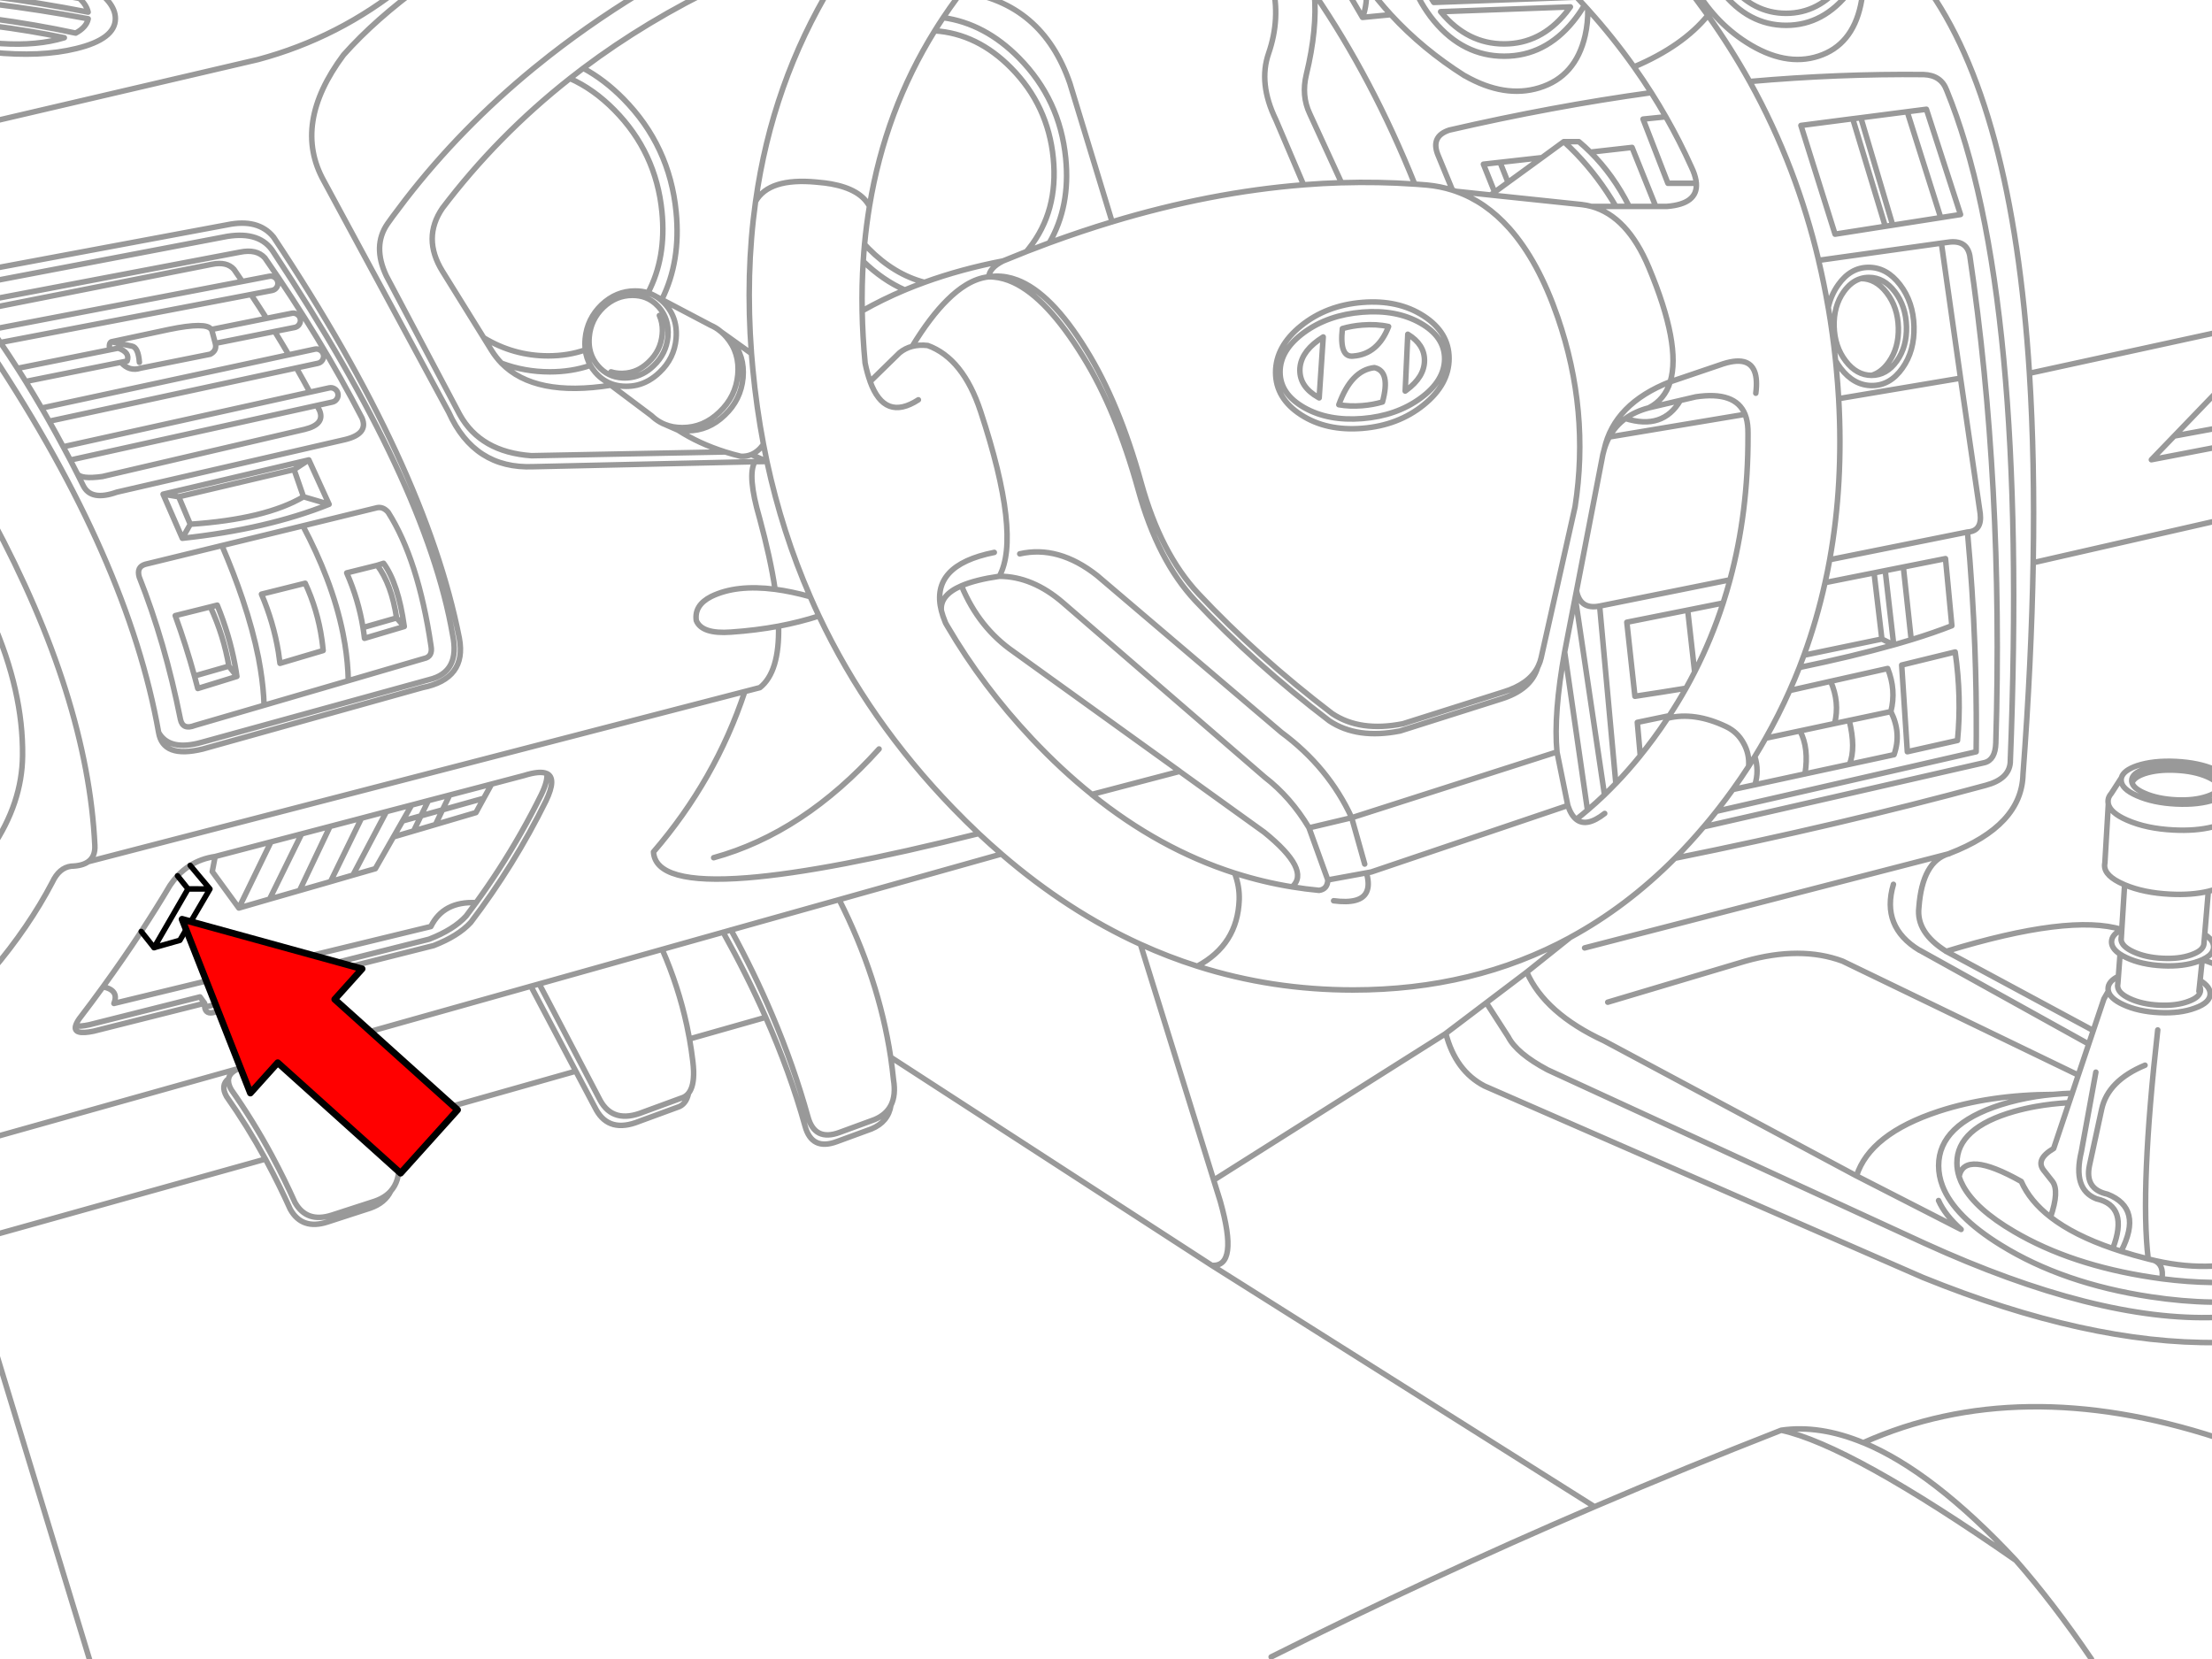 <svg xmlns="http://www.w3.org/2000/svg" xmlns:xlink="http://www.w3.org/1999/xlink" preserveAspectRatio="none" width="400" height="300" viewBox="0 0 400 300"><defs><path fill="#f00" d="M188.15-247.25v46h89.25v22.15l90.2-45.1-90.2-45.1v22.05h-89.25z" id="c"/><path id="a" stroke="#999" stroke-linejoin="round" stroke-linecap="round" d="M335.726-2.789q-.414.627-.877 1.23-4.736 6.189-11.541 6.189-6.807-.001-11.685-6.189-.474-.601-.903-1.23m26.551 0q-.06 1.912-.458 3.756-1.565 7.265-7.629 9.238-6.061 1.977-13.059-2.499-6.004-3.836-9.683-10.495m36.168 43.588l-5.771-19.445m5.771 19.445l8.689-1.361-6.059-19.17-8.401 1.086-1.466.183 5.889 19.471 1.348-.209zm8.689-1.361l3.585-.563-6.176-19.053-3.468.445m-40.317-23.057q2.198 2.764 4.227 5.614 4.135 5.809 7.563 11.973 16.094-1.416 31.471-1.256 3.174.098 4.187 2.826 14.878 36.288 11.515 121.748-.262 2.973-4.449 4.083-26.572 7.219-56.255 13.203-8.736 8.784-18.948 14.329l-7.864 6.281q3.281 7.473 14.028 12.457l45.656 24.431q2.421-7.594 14.891-11.698 9.221-3.01 20.714-3.049 1.681-.159 3.442-.222l1.099-3.284-42.672-20.623q-7.582-2.818-17.587 0l-24.915 7.433m110.337-100.484l-11.934 2.29 4.135-4.292 7.799-8.1m0 6.661l-7.799 1.439m-76.851-64.172q4.314 7.778 7.498 16.121 3 7.876 4.986 16.252l22.219-3.114 1.165-.157q3.397-.518 3.978 2.408 6.115 41.177 4.711 88.249-.095 3.039-2.041 3.533l-50.837 11.62q-2.537 2.996-5.208 5.692m27.768-99.607q.783 4.562 1.282 9.251l.026.249q.405.732.916 1.4 2.401 3.141 5.679 3.141 3.273 0 5.496-3.141 2.228-3.142 2.107-7.563-.124-4.415-2.526-7.55-2.401-3.141-5.679-3.141-3.274 0-5.496 3.141-1.315 1.85-1.819 4.135l.013.079zm7.354-5.535q2.712.002 4.698 2.604 1.99 2.604 2.094 6.268.102 3.657-1.74 6.255-1.848 2.602-4.567 2.604-2.712-.002-4.698-2.604-1.99-2.598-2.094-6.255-.102-3.664 1.74-6.268 1.326-1.868 3.101-2.395.698-.209 1.466-.209zm-1.466.209q2.712.002 4.698 2.604 1.99 2.604 2.094 6.268.102 3.657-1.74 6.255-1.326 1.867-3.101 2.395m-3.415-46.454l-9.382 1.217 6.176 19.681 9.094-1.426m-9.003 24.287l.144 1.479q.258 2.737.419 5.431l22.062-3.703-3.468-24.444m-18.595 28.147q.874 15.344-1.623 29.155l24.941-5.012q2.673-.153 2.303-3.35l-3.559-24.496m-23.685 32.858q-.377 2.095-.837 4.148l8.872-1.767 2.015-.406 3.284-.654 7.629-1.518 1.152 12.143q-3.24 1.28-7.354 2.539-.945.289-1.937.576l-1.23.353h-.013q-7.346 2.079-17.077 4.096-.827 2.111-1.753 4.174l7.42-1.675 10.325-2.316q1.565 3.899.576 7.799 1.954 3.899.576 7.799l-8.061 1.74-8.061 1.74-9.055 1.963-4.004.864q-1.206 1.678-2.486 3.324l-.484.615 47.016-10.769q.017-1.41.026-2.813.039-8.071-.262-16.134-.383-10.417-1.335-20.832m-24.771 27.022q1.672 3.821.72 7.642l2.643-.563 7.537-1.596m-3.036-25.111l1.413 11.973 2.133 1.06m1.452 3.651l9.683-2.368q1.187 8.204.419 16.017l-9.081 2.041-1.021-15.69zm1.727-4.58l-1.426-13.164m-3.284.654l1.544 13.439m24.562-49.162l34.009-7.406m-34.009 7.406q.997 15.726.68 34.284l33.329-7.603m-52.905-97.082q15.812 21.53 18.896 70.4m34.009 77.008l-.458.157q-2.902 1.001-7.014.798-4.116-.203-7.053-1.492-2.889-1.251-2.879-2.84-.001-.221.052-.432m-2.421 4.292q-.001-.469.209-.89m-.183 1.23l-.026-.34m3.455 3.402q-3.011-1.306-3.402-2.918m11.816 4.698q-4.911-.242-8.414-1.78m15.48 1.217q-3.049.766-7.066.563m7.904-.798q-.409.133-.837.236m0-9.409q.516.312.837.641m-1.832-1.152q.565.247.995.51m-6.647-1.688q3.314.164 5.653 1.178m-11.332-.563q2.364-.78 5.679-.615m-8.008 2.709q-.004-1.287 2.329-2.094m-2.264 2.499q-.066-.198-.065-.406m.065.406q.339-.996 2.264-1.662 2.364-.78 5.679-.615 3.314.164 5.653 1.178.565.247.995.51.515.312.837.641m0 1.439q-.323.294-.837.55-.43.219-.995.406-2.339.806-5.653.641-3.315-.164-5.679-1.204-1.943-.84-2.264-1.871v-.013m-1.924-.929q.339-1.3 2.826-2.159 2.937-.973 7.053-.772 4.112.206 7.014 1.466l.458.209m0 21.356l-.157.052q-.333.115-.68.209-.384.116-.785.209m-.654 7.799q1.087.706 1.439 1.492.17.385.17.785t-.17.759q-.408.871-1.806 1.518m-14.132-13.53l-.17-.079q-3.458-1.5-3.455-3.402l.013-.262m18.765 4.92q-2.995.721-6.909.523-4.793-.236-8.244-1.701m1.544 12.117q-1.999-.929-2.172-2.094m7.485 3.284q-3.101-.152-5.313-1.191m10.403.602q-2.132.736-5.09.589m5.3-.667l-.209.079m2.395-1.924q-.193 1.128-2.185 1.845m-12.745-3.232q-.053.192-.052.393l.013.222m-1.74.314q.001 1.213 1.544 2.225m.314-4.475q-1.858.925-1.858 2.251m-29.953 1.701l26.642 14.342 1.937-5.758m.798-1.387q-.052-.204-.052-.419.001-1.329 1.871-2.251m2.041 4.03q-2.176-1.011-2.185-2.303m7.498 3.494q-3.101-.152-5.313-1.191m10.612.523q-2.193.822-5.3.667m7.511-2.761q.001 1.298-2.211 2.094m2.028-2.813q.183.347.183.72m-14.564-6.464q.498.325 1.152.628 2.724 1.278 6.543 1.466 3.821.188 6.517-.824.355-.128.667-.262l.079-.039m-19.812 12.85l-.824 2.447-1.884 5.614m22.049-17.116q1.82 1.1 1.819 2.408.001 1.598-2.722 2.578-2.696 1.013-6.517.824-3.819-.187-6.543-1.466-2.334-1.084-2.643-2.434m17.312-8.728v.091m-46.192-16.226q-4.794 1.374-5.417 9.709-.546 4.542 4.92 7.956m15.768-70.348q-.315 17.848-1.845 38.315-.233 9.306-13.347 14.342m47.474 81.196q-5.186-.081-10.992-.955-15.902-2.395-27.153-9.369-8.427-5.201-10.547-10.678-.706-1.836-.707-3.703.001-7.434 11.254-11.018 2.995-.947 6.32-1.479 1.549-.244 3.167-.393m28.657 34.036q-4.258-.058-8.977-.667-.902-.124-1.819-.262-14.615-2.204-24.954-8.283-6.91-4.045-9.199-8.231-.47-.856-.746-1.714-.393-1.233-.393-2.473-.001-6.359 10.338-9.317 1.891-.537 3.926-.903 2.873-.515 6.032-.694l.576-1.714m-.576 1.714l-2.787 8.296q-3.37 1.989-1.78 3.978l1.57 1.989q1.272 1.714-.353 6.451 4.241 3.284 11.267 5.692 2.954-7.687-2.957-9.003-4.384-1.702-2.722-8.584l2.617-14.342m-24.758 18.909q.936-4.923 11.254.877 1.574 3.563 5.3 6.451m-35.122-7.459l18.935 9.696q-2.928-2.617-4.083-5.234m37.372-24.496q-6.734 2.802-7.851 7.982l-2.198 10.128q-.926 4.316 3.245 5.234 6.504 2.551 2.473 10.338 2.314.737 4.907 1.387-1.504-12.796 1.727-41.455m9.945 42.751q.42-.02.837-.052m-11.201-.929q5.35 1.215 10.364.981m-10.599-1.034l.236.052m-.236-.052q1.806.746 1.413 3.324m-2.486-3.585l1.073.262m-7.485-2.146q.737.254 1.505.497m-36.496-54.514l30.633 16.998m-101.714-13.02l-7.328 5.548 3.978 6.176q1.525 2.984 7.119 5.967l68.254 31.405q31.196 14.22 52.866 13.4m.105 21.801q-35.953-11.679-64.067.877 12.578 5.207 27.571 21.264 6.775 7.704 13.727 17.927m-109.552-118.817l-7.328 5.548q1.758 6.803 7.014 9.526l79.351 34.651q29.869 12.101 53.284 11.777m-66.632-112.614q1.235 5.007.052 7.943m-51.649-141.18q1.131 1.133 2.251 2.316l.249.262q.578.614 1.138 1.23l.641.707q4.538 5.032 8.362 10.429 8.832-3.746 13.373-9.33m-23.763-3.298l-.013.013-25.831.942q-1.034-1.556-1.753-3.271m-2.054 0q.65 1.745 1.57 3.35.494.859 1.06 1.675.578.849 1.243 1.649 5.294 6.335 12.68 6.333 7.377.002 12.51-6.333 1.039-1.283 1.871-2.669l.105-.196m-3.284 1.295q-4.608 5.681-11.227 5.679-6.617.002-11.358-5.679l-.131-.157 23.489-.864q-.366.522-.772 1.021zm-18.346 11.437q7.218 4.12 13.504 2.185 6.58-2.02 8.283-9.461.525-2.324.484-4.75m-49.712-4.515q.131.819.209 1.675 10.543 15.449 18.176 34.48 1.101.076 2.198.17 2.408.225 4.632.929l-2.669-6.477q-1.277-3.286 2.094-4.397 18.704-4.312 36.561-6.778-1.5-2.361-3.127-4.658m-32.858 22.311l.615.209 6.294.667.72-.523-2.028-5.051 3.01-.34 7.59-.851 3.952-2.892h2.722q1.081.901 2.081 1.897l7.55-.851 4.292 10.678h2.015q5.605-.445 5.326-4.187h-5.143l-4.501-11.62 4.122-.419q-1.261-2.212-2.63-4.371m-27.375 12.614l1.439 3.625 6.15-4.475m3.952-2.892q1.158 1.054 2.251 2.185 4.056 4.22 7.171 9.539h2.408q-2.868-5.716-7.027-9.827m45.538-30.372q-4.18 5.248-10.115 5.247-5.938 0-10.233-5.247m-11.528 23.973q2.532 4.437 4.632 9.094l.222.497.065.144q.521 1.276.602 2.303m-156.438-36.011q-10.84 17.858-13.845 39.283 2.443-4.295 11.018-3.481l.249.026q1.287.102 2.408.301 5.317.967 6.935 4.043 2.853-17.309 11.816-31.759.742-1.198 1.531-2.382 1.161-1.746 2.421-3.455.481-.652.968-1.282.502-.656 1.008-1.295m-5.928 8.414q7.694.505 13.831 6.726 6.684 6.77 7.629 16.344.942 9.577-4.41 16.331l-.445.55q2.075-.81 4.135-1.57 3.829-6.603 2.97-15.31-1.045-10.639-8.466-18.163-6.152-6.232-13.714-7.289m59.565-6.032q1.528 6.157-.667 12.51-1.876 5.421 1.309 11.986l5.025 11.79q3.449-.275 6.857-.379l-5.758-12.536q-1.512-3.234-.602-7.014 2.023-8.357 1.452-14.682m.694 73.083q-3.307-1.878-3.311-4.894.004-3.012 3.311-5.417.444-.324.916-.615l-.733 11.031-.183-.105zm-6.896-4.593q-.001-3.98 4.357-7.158 4.363-3.173 10.534-3.664 6.164-.498 10.521 1.976 4.365 2.475 4.371 6.451-.005 3.98-4.371 7.158-4.357 3.179-10.521 3.677-6.171.491-10.534-1.989-4.359-2.475-4.357-6.451zm-.811.079q.004-4.71 4.606-8.427 4.595-3.715 11.097-4.24 6.501-.519 11.097 2.46 4.602 2.975 4.606 7.681-.004 4.704-4.606 8.414-4.595 3.715-11.097 4.24-6.501.525-11.097-2.447-4.602-2.975-4.606-7.681zm14.093-2.957q4.423-.338 6.36-5.339-2.173-.486-4.776-.275-1.904.152-3.585.641-.586 5.321 2.002 4.973zm-61.554-13.321q6.103 2.835 12.654 13.504 5.954 9.605 9.958 24.077 3.533 12.772 10.338 20.047 10.652 11.358 24.234 21.722 5.066 3.383 12.824 1.832l18.189-5.758q5.525-1.69 6.7-5.758-1.587 3.045-6.176 4.449l-18.189 5.758q-7.758 1.551-12.824-1.832-13.583-10.364-24.234-21.722-6.804-7.276-10.338-20.047-4.004-14.473-9.958-24.077-6.343-10.331-12.523-12.654l-.654.458zm0 0q-1.774-.819-3.507-.981-.484-.046-.968-.039-2.035.211-4.135 1.492-1.652 1.008-3.337 2.683-3.122 3.079-6.373 8.414 1.286-.333 2.826-.157 6.386 2.329 9.552 11.908 7.406 22.455 3.402 29.861 5.996.025 11.515 4.789l36.535 31.589q4.665 3.588 8.008 9.16l7.72-1.832q-4.209-9.154-12.719-15.441l-33.368-28.396q-7.001-5.517-14.002-3.926m5.352-56.294q5.731-2.105 11.371-3.808 17.791-5.365 34.651-6.7m-56.032 16.697l.327-.157q-.647.012-1.295.118.186-1.664 2.617-2.879-7.595 1.462-14.237 3.873-1.799.654-3.533 1.374-4.065 1.707-7.747 3.795.081 4.646.537 9.461.389 1.886.916 3.324l5.326-5.208q1.016-.821 2.277-1.152m16.462-15.467q2.117-.876 4.227-1.701m-5.548 4.462q1.907-.049 3.834.68m-4.109 49.319q-11.664 2.32-9.579 10.56-.307-2.823 3.638-4.515 2.542-1.101 6.857-1.727m-10.495 6.242q.24.953.667 1.989l.092.236.379.654q6.331 10.81 15.245 20.283 5.275 5.606 10.835 10.076m15.912-4.174l-29.992-21.591q-6.349-4.367-9.5-11.986m120.858-68.673h4.815m-7.223 0h-4.423q6.508 1.779 10.39 11.044 5.882 14.046 3.873 20.688v.013l8.951-3.036q2.73-.991 4.344-.602 2.846.694 2.198 5.705m-15.493-2.068q-.993 3.24-3.873 4.711l5.705-1.335 2.8-.654q7.195-1.064 8.911 3.167.462 1.147.523 2.683.014.353.013.72v.55q.032 13.782-3.258 26.001-.571 2.124-1.243 4.2-2.091 6.473-5.156 12.484-.754 1.487-1.57 2.944-1.422 2.528-3.023 4.973l-.288.445q4.881-1.191 10.586 1.531 2.041.968 3.141 2.984 1.099 1.937.929 4.2.571-.884 1.125-1.78 1.008-1.639 1.95-3.311 2.385-4.208 4.344-8.61v-.013m-19.785-52.512q-3.177 5.393-9.932 3.271-1.833 1.328-2.918 3.337l24.562-4.096m-24.562 4.096q-.565 1.027-.929 2.238-.27.908-.432 1.91l-4.58 23.685q.65 3.472 4.187 2.774l23.593-4.75m-22.769-23.619q1.804-8.253 11.947-12.235m-3.873 4.724q-2.464.65-4.227 1.937m-30.699-41.128q5.4 1.895 9.67 6.687 5.235 5.881 8.767 16.121 5.836 16.933 3.141 34.284l-6.15 27.375q-.163.706-.458 1.335l-.17.366m-8.506-85.501l.981.105-.262-.628 2.421-1.767m-2.159 2.395l15.48 1.623q.911.104 1.78.34m-41.494 36.064q-2.277.182-4.227-.17 2.252-6.259 6.438-6.713 2.977.639 1.466 6.216-1.721.509-3.677.667zm7.982-2.787l-.196.144.471-10.285q3.025 1.838 3.023 4.724.002 3.012-3.298 5.417zm30.816 36.286l-.236 1.204 5.3 35.737q1.038-1.007 2.054-2.068l-2.931-32.099m-44.883 38.315l37.163-11.908q-.643-6.86 1.387-18.097.266-1.461.576-2.997l1.335-6.883m17.024 21.421l-5.784 1.204.537 6.019q1.204-1.483 2.368-3.062 1.35-1.83 2.591-3.716m4.881-8.362l-1.256-11.201-11.018 2.198 1.466 13.4q4.781-.722 9.238-1.452m14.42 9.042l6.229-1.322 6.255-1.335m8.558-15.297l-14.106 2.931q-.404 1.118-.837 2.225m-20.204-10.39l6.412-1.282m-69.092-76.079q6.71-.201 13.269.249m-150.51-20.976q3.827 2.054 7.262 5.535m-9.67-3.677q1.19-.938 2.408-1.858m-2.408 1.858q4.285 1.904 8.048 5.718 7.542 7.637 8.61 18.438.813 8.256-2.526 14.643.646.21 1.23.537l.183.105 1.086.576q3.468-6.957 2.591-15.86-1.181-11.996-9.552-20.479m5.64-20.714q-10.17 5.991-19 12.889-1.497 1.171-2.957 2.368-13.143 10.797-23.135 23.711-1.179 1.527-2.316 3.075l-.929 1.295q-2.756 4.004-.209 9.422l13.295 25.124q3.765 6.782 12.981 7.433l35.069-.68q-4.741-1.493-8.532-3.939l-2.355-1.034-.092-.039-.366-.157-.471-.249q-.818-.466-1.531-1.152l-7.341-5.509q-13.782 2.177-19.812-3.991-1.002-1.038-1.793-2.303l-1.426-2.303-7.472-12.039q-3.696-5.996 0-11.411 9.964-13.143 23.083-23.475m27.65-17.037q-13.775 6.563-25.242 15.179m-107.04-15.048q8.09.976 15.886 2.421 1.268 1.225 1.531 2.473-8.752-1.725-17.417-2.826m0 1.322q8.675 1.064 17.43 2.709-.301 1.528-2.264 2.591-7.348-1.577-15.166-2.617m17.26-6.203q5.094 3.034 5.09 6.189.004 3.714-7.079 5.431-6.43 1.582-15.271.68m0-4.815q7.009.901 13.112 2.172-.608.186-1.295.353-4.995 1.226-11.816.576m12.078-10.586q1.272.653 2.251 1.309-3.394-.711-6.883-1.309m70.649 0q-8.665 6.266-14.446 12.772-9.317 12.51-3.559 22.821l22.612 41.874q4.622 10.271 15.284 9.84l40.12-.903 2.185-.039-2.826-1.256q-.881.367-1.897.314-1.453-.353-2.826-.785m-132.74-59.788l48.155-11.24q14.736-3.944 26.616-13.609m-48.076 68.411q-.202-2.712-1.361-2.931l-3.716-.785q-.514.264-.288 1.452l1.531-.301q2.207.785 1.61 2.342l-1.112.222q1.514 1.738 3.599 1.047l12.562-2.512q1.258-.661.916-1.963l-.667-2.512h-.065q-.84-1.409-7.668 0l-10.416 2.225m18.15-2.225v-.013l-.065.013m-39.702-5.457l44.91-8.545q3.005-.608 4.501 1.047 10.095 14.499 17.587 28.998 1.182 2.836-3.036 3.873l-41.35 9.526q-4.663 1.662-6.072-1.152-.551-1.118-1.112-2.225-.616-1.224-1.243-2.434l-.641-1.204q-.305-.58-.615-1.152-1.26-2.369-2.565-4.672-.336-.603-.68-1.204l-.654-1.125q-1.44-2.475-2.918-4.868l-.746-1.191-.707-1.112q-1.538-2.414-3.127-4.75-.395-.592-.798-1.178l-.733-1.034q.216-.197.484-.249l44.831-8.584q-.741-1.102-1.505-2.198-1.315-1.451-3.952-.916h-.013l-39.846 7.878m1.531 6.281l45.368-8.689 3.808-.733q.532-.102.837-.55.302-.45.196-.981-.102-.531-.55-.837-.451-.301-.981-.196l-4.894.942m-4.881 11.201l10.756-2.159 3.612-.72q.526-.109.824-.563.302-.452.196-.981-.109-.526-.563-.824-.452-.302-.981-.196l-4.567.916-9.945 2.002m9.945-2.002q-1.376-2.159-2.813-4.318m-46.899-2.395l42.58-8.126q6.033-.975 8.401 2.879 27.663 41.8 32.4 69.196 1.452 6.808-4.266 8.165l-41.115 11.332q-5.887 1.66-7.825-1.78.775 4.751 7.956 3.01l39.806-11.123q8.038-1.589 6.674-8.924-6.146-31.28-33.63-72.625-2.751-3.399-8.401-2.225l-42.58 7.956m10.364 27.597l44.753-9.644 3.886-.837q.528-.118.824-.576.296-.455.183-.981-.117-.529-.576-.824-.454-.296-.981-.183l-4.724 1.021-44.321 9.552q-.206.046-.379.144m5.156 9.356l44.648-9.88 2.8-.615q.522-.118.811-.576.296-.456.183-.981-.118-.529-.576-.824-.461-.296-.995-.183l-3.507.772-44.282 9.801q-.184.042-.34.131m2.499 4.789q.651 1.091 4.567.55l36.64-8.545q3.713-.915 2.669-3.415l-.471-.903m-5.103-9.173q-1.238-2.111-2.539-4.227m6.36 10.992q-1.18-2.191-2.434-4.384m2.251 16.645l-26.38 6.203 2.826.471 20.885-4.92 2.669-1.753zm0 0l3.664 8.035q-11.244 4.503-26.564 6.15l-3.481-7.982m-9.657-26.132l-16.226 3.258q-.244.051-.445.17m-4.658-4.842q.451.301.981.196m5.13 6.948l17.247-3.468m4.397 36.561l13.884-3.389 14.656-3.572 13.439-3.284q1.09-.207 1.989.824 5.452 8.571 7.76 24.208.358 1.947-1.282 2.277l-13.687 4.004-15.245 4.449-12.523 3.651q-2.198.869-2.617-1.086-2.797-14.032-7.459-25.765-.531-1.842 1.086-2.316zm-27.754 10.076q5.672 12.918 5.548 24.549-.076 8.56-5.548 16.684m54.698-68.451l1.701 4.92 4.632 1.361m6.137 22.311q-.817-5.039-2.944-9.893m2.944 9.893l6.085-1.74q-.933-6.131-3.507-9.526l-5.522 1.374m5.522-1.374l1.152-.366q2.652 3.62 3.742 11.45h-.013l-7.184 2.133q-.11-.978-.275-1.95m-10.874-18.411q2.548 4.817 4.305 9.422 1.964 5.147 2.944 10.037.196.979.353 1.95.547 3.373.615 6.621m-23.724-13.674q2.181 5.318 3.193 10.73.209 1.082.366 2.172l-7.079 2.185q-.289-1.13-.602-2.264-1.497-5.461-3.481-10.926l6.36-1.583 1.243-.314zm.851-10.782q2.164 5.042 3.716 9.644 1.903 5.65 2.892 10.639.2 1.058.366 2.081.558 3.434.654 6.543m2.879-7.59l7.812-2.316q-.09-1.017-.236-2.015-.759-5.304-3.01-10.167l-7.917 1.976q2.175 5.098 3.062 10.455.166 1.029.288 2.068zm-9.251.51v.013m-.013-.013h.013m-.013 0l.013.013 1.452 1.845m-7.681-.079l6.216-1.78m30.372-8.728l1.374 1.557m-18.228-23.489q-6.862 4.048-20.492 4.973l-1.439 2.539m5.077 12.418q2.398 5.148 3.35 10.73m-6.988-25.687l-2.094-4.973m-33.813-25.857q24.646 37.27 30.175 68.516m127.349-76.302q-.084-4.581.196-8.99.095-1.544.236-3.062.329-3.493.89-6.883m9.958 13.766q-5.502-1.439-10.128-6.124-.367-.372-.72-.759m-37.137 12.876q.574 1.284.55 2.813-.01.312-.039.628-.272 2.926-2.434 4.973l-.301.275q-.818.727-1.727 1.165-1.269.592-2.709.628h-.183q-1.023.001-1.91-.275m8.689-11.672q1.378 1.598 1.596 3.677.09.778.013 1.623-.292 3.104-2.591 5.273-.438.424-.903.772-1.012.74-2.146 1.099-1.039.327-2.185.327l-.379-.013q-2.698-.13-4.462-2.185-.186-.216-.353-.445-.889-1.222-1.152-2.722-.17-.993-.065-2.107.284-3.103 2.552-5.3 2.299-2.171 5.26-2.172 1.28 0 2.355.406 1.305.498 2.303 1.596l.157.17zm2.539 21.617q-.755-.145-1.439-.419m3.127.563q-.88.001-1.688-.144m8.401-2.669q-2.917 2.817-6.713 2.813m10.037-9.579q-.374 3.982-3.324 6.765m1.256-13.57q2.431 2.821 2.068 6.804m-2.997-7.734q.489.416.929.929m-1.531-1.4q.311.22.602.471m-1.492-1.008q.464.236.89.537m-1.282-.72l.393.183m-9.265-4.855l8.872 4.672m-8.872-4.672l-.079.157q.42.357.798.798 1.353 1.57 1.74 3.546.243 1.21.118 2.578-.332 3.582-2.984 6.085-1.865 1.798-4.122 2.329-.938.209-1.937.209-2.261 0-3.978-1.112l1.23.916m8.126-16.082q.531.312 1.008.733m16.278 27.898q1.236-.511 2.198-1.858-1.278-6.691-1.937-13.687-.129-1.37-.236-2.735l-4.057-2.905q.236.239.458.497 2.431 2.821 2.068 6.804-.374 3.982-3.324 6.765-2.917 2.817-6.713 2.813-.88.001-1.714-.105m16.082 5.666q-.329-1.551-.628-3.114m-2.172-16.422q-1.094-14.439.746-27.545m-6.216 23.633l1.413 1.008m-44.412.039q5.401 3.283 11.685 3.284 3.608-.001 6.713-1.086-.126-.965-.026-2.028.333-3.586 2.957-6.124 2.654-2.51 6.072-2.512 1.259.001 2.342.34m-7.943 15.807q-.876-.571-1.61-1.426-.509-.591-.877-1.243-3.399 1.163-7.341 1.165-4.586-.002-8.754-1.57m16.095.406q-.731-1.288-.916-2.813m34.35 43.339q2.961.392 6.36 1.335m-6.36-1.335q-7.026-.913-11.568 1.309-3.093 1.574-2.696 4.344.989 2.481 6.281 2.094 4.497-.307 8.61-1.073 3.823-.724 7.315-1.845-.818-1.737-1.583-3.494-5.081-11.657-7.838-24.47m-140.29 10.403q17.34 32.31 18.634 59.055.116 2.038-1.204 2.984l118.856-30.803 2.735-.707q3.566-2.826 3.376-11.123m-3.455-19.615q1.979 7.299 2.826 12.942m36.849 44.203q-2.364-2.23-4.685-4.632-15.27-15.804-24.221-34.742m-9.644 72.638q-3.35-7.579-7.707-15.402m7.707 15.402q4.443 10.053 7.119 19.681 1.223 4.519 5.758 2.826l6.281-2.303q3.041-1.26 3.52-4.292-.876 1.739-2.997 2.617l-6.281 2.303q-4.535 1.692-5.758-2.826-2.549-9.174-6.438-18.346-3.266-7.735-7.485-15.467m48.953-13.753q-2.081-1.784-4.122-3.703m-57.289 20.963q2.948 6.74 4.462 13.766.262 1.217.484 2.447m-16.148 11.162l-11.057-21.12m18.804 23.214q-5.384 2.163-7.747-2.094m14.669-.445l-6.922 2.539m8.231-3.415q-.509.647-1.309.877m2.225-4.894q.075 2.778-.916 4.017m.772-5.797q.116.957.144 1.78m-.746-5.823q.358 2.008.602 4.043m-69.72-13.19q1.126-2.041 3.769-2.944l19.053-4.802q4.447-1.728 6.7-4.187 7.842-10.3 13.609-21.984 1.979-4.125.17-4.959.2 1.29-1.008 3.808-3.465 7.02-7.681 13.544-1.978 3.056-4.122 6.006-.887 1.227-1.806 2.434-2.252 2.46-6.7 4.187l-19.053 4.802q-2.642.904-3.769 2.944m.837 1.152l-16.75 4.292q-1.754.563-1.897-1.021-.02-.262 0-.576l-20.086 5.051q-3.719.774-3.271-.955.13-.521.654-1.282 2.22-2.896 4.318-5.797 3.631-5.001 6.909-9.997v-.013q2.729-4.168 5.208-8.335.631-.947 1.361-1.727 1.041-1.113 2.29-1.884 1.993-1.249 4.515-1.623l10.102-2.643 5.548-1.452 5.143-1.348 5.692-1.492 4.515-1.191 4.567-1.191 3.023-.798 3.86-1.008 7.59-1.989 5.862-1.544q2.926-.919 4.148-.353m-2.892 38.485l8.126 15.376 3.703 7.001q2.363 4.256 7.747 2.094l6.922-2.539q1.588-.457 2.041-2.552m-69.785-20.139l-16.75 4.292q-.634.203-1.06.131m-38.511-6.464q6.705-7.914 10.94-16.017 1.232-2.626 3.402-2.905 2.015-.047 3.088-.811m20.243 24.47l-20.086 5.051q-1.609.335-2.434.196m29.874 7.603q-1.935.689-2.172 1.937-.168.87.471 2.002 3.946 5.599 7.354 11.921l.144.275q2.12 3.959 4.03 8.205 2.124 3.778 6.7 2.303l7.747-2.512q1.831-.628 2.905-1.832 1.54-1.73 1.492-4.658-.058-.89-.144-1.78-.276-2.966-.837-5.928-1.177-6.303-3.625-12.601-.826-2.886-3.559-3.101m-22.677 7.707q-1.54 1.181-.366 3.258 3.754 5.328 7.027 11.306l.327.615q2.198 4.089 4.174 8.479 2.124 3.778 6.7 2.303l7.747-2.512q2.693-.924 3.742-3.088m-72.206 26.76l18.424 60.495m299.568-164.132q-1.376 2.125-2.866 4.2m-2.97 3.939q-1.134 1.437-2.303 2.813m-26.551-13.557l1.963 9.683q.586 1.77 1.531 2.512 1.024-.804 2.028-1.662l-4.135-28.631m-35.815 40.212q.537 2.042-.052 3.245-1.07 2.212-5.954 1.57m-4.449-13.19l3.402 9.422 7.851-1.439 35.593-12.039m6.634-1.924q-1.512 1.449-3.075 2.774m-2.028 1.662q1.866 1.495 5.143-1.073m-76.943-7.616l15.31 11.018q8.496 6.872 5.051 9.893 2.414.396 4.868.628h.013q1.524-.209 1.583-1.884m4.58 19.916q21.811-.003 39.296-9.5m-67.508 5.195q13.534 4.303 28.212 4.305m-28.212-4.305q-5.228-1.661-10.285-3.965l13.256 42.685m14.198-53.075q-5.303-.86-10.416-2.499.916 2.368.837 4.829-.288 8.113-7.59 12.026m-55.444 25.164q.913-1.83.458-4.606-.207-2.044-.51-4.083-2.173-14.36-9.33-28.527m67.796 50.772l1.191 3.821q3.392 11.99-1.544 11.607l69.288 43.693q16.675-7.145 33.8-13.845 6.954-1.011 14.865 2.264m-113.818-103.114q-13.61-4.364-25.857-14.237m8.82 27.126q-13.164-5.995-25.164-16.344m-20.047 36.783l58.113 37.673m10.756 70.884q28.536-14.324 58.532-27.192m-43.954-124.705l2.355 8.375m70.636-14.342q.787-2.558-.013-5.116m8.178-4.632q1.644 3.144.89 7.786m-29.809-3.311q-2.148 2.66-4.423 5.025m-134.978-72.743q2.641 7.25 8.728 3.298m-31.418 52.813q-5.307 15.99-16.527 29.024m37.961-106.909q3.549 3.442 7.55 5.195m158.623 206.398q12.559 2.744 42.436 23.528m-35.671-235.278q1 4.212 1.74 8.545m-.576 49.791q-1.49 6.757-3.821 13.138m55.64 25.006l1.832-2.84m-2.211 3.402q.142-.294.379-.563m-.537 1.937l-.026-.144m18.123 15.938l-.654 7.799m-.366 4.554l2.643.981m-20.387-18.254l.039-.196.628-10.678m2.434 22.703l.51-8.087m-.589 9.409l.079-1.322m-.118 1.937l.039-.615m14.931 1.387l.026-.288.131-1.531m-15.624 7.59l.301-4.004m-31.497-.523q22.416-6.859 31.811-3.952m-3.232 12.536l.798-1.387m1.714-1.295l.105-1.374m-.144 1.714q0-.177.039-.34m-.039.353v-.013m14.721.981l.105-.955m.811-7.707l-.026.196m-.785 7.511l.105-.981.393-3.756m-45.799-19.223l-.079.026m-5.313 17.456q-6.992-4.225-4.711-11.934m-96.1-156.922q.95-2.402.667-5.967m-.667 5.967l5.13-.497q-2.401-2.611-4.462-5.47m4.462 5.47q5.728 6.236 13.373 11.07m-63.831 26.446l-7.642-25.085q-5.012-14.569-19.55-16.606m23.502 145.328l15.912-4.174m29.626-142.449l3.481 5.967m-109.997 80.437q-1.404 2.444.837 10.154m-19.183 60.468q.338 5.996 16.933 4.685 14.638-1.161 41.926-8.008m-44.831 17.456l-1.426.406m21.002-5.902l-19.576 5.496m48.953-13.753l-29.377 8.257m-27.087 25.216l13.792-3.913m-7.707-15.402l-11.031 3.101-22.259 6.255m-42.751-.34l.837 1.152m25.7-34.991l-1.295 2.669 7.472-2.094 1.413-2.565m-11.45 2.997l-1.335 2.748 3.899-1.086-1.256 2.656 7.315-2.159 1.413-2.591m10.037 33.604l-1.505.419m-77.44.105q2.946.612 1.963 3.01l57.367-13.923q2.278-4.606 8.192-4.318m-16.239-16.475l-6.059 11.489 4.057-1.165 3.284-5.758 1.649-2.879 1.636-2.879m-9.081 2.382l-5.601 11.476 4.057-1.178m7.341-6.922l3.651-1.073 1.322-2.735-3.324.929m-13.046 10.979l-5.601 1.61-5.431 1.557-5.561 1.61-4.815-6.595.523-2.722m-2.735 25.412l.837 1.152m11.999-29.207l-5.81 11.96m11.358-13.413l-5.797 11.803m5.431-1.557l5.509-11.594m-31.85 21.958v-.013l.013.013h-.013zm36.182 15.977l-20.505 5.771-45.027 12.654m0 17.692l49.516-13.845m48.05-31.288l-32.033 9.016m7.184 15.703l32.976-9.343m-29.351-43.483l3.965-1.165m140.853 64.368l42.018-26.538m-132.531-31.824q16.248-4.473 29.94-19.681m193.64 18.974l-65.925 17.037" fill="none"/><path id="b" stroke="#000" stroke-linejoin="round" stroke-linecap="round" d="M32.141 158.582l1.897 2.368 3.965.013-3.572-4.266m3.572 4.266l-5.444 9.291-4.672 1.322-2.316-2.918m2.316 2.918l6.15-10.625" fill="none"/><path id="d" stroke="#000" stroke-width="3" stroke-linejoin="round" stroke-linecap="round" d="M-.006 18.385h74.298v-18.382l75.11 37.555-75.11 37.576v-18.444h-74.298v-38.304z" fill="none"/></defs><use xlink:href="#a" transform="matrix(.999 0 0 .999 -.004 -.045)"/><use xlink:href="#b" transform="matrix(.999 0 0 .999 -.004 -.045)"/><g transform="matrix(-.249 -.224 .224 -.249 174.677 192.752)"><use xlink:href="#c"/><use xlink:href="#d" transform="matrix(1.201 0 0 1.201 188.2 -269.3)"/></g></svg>